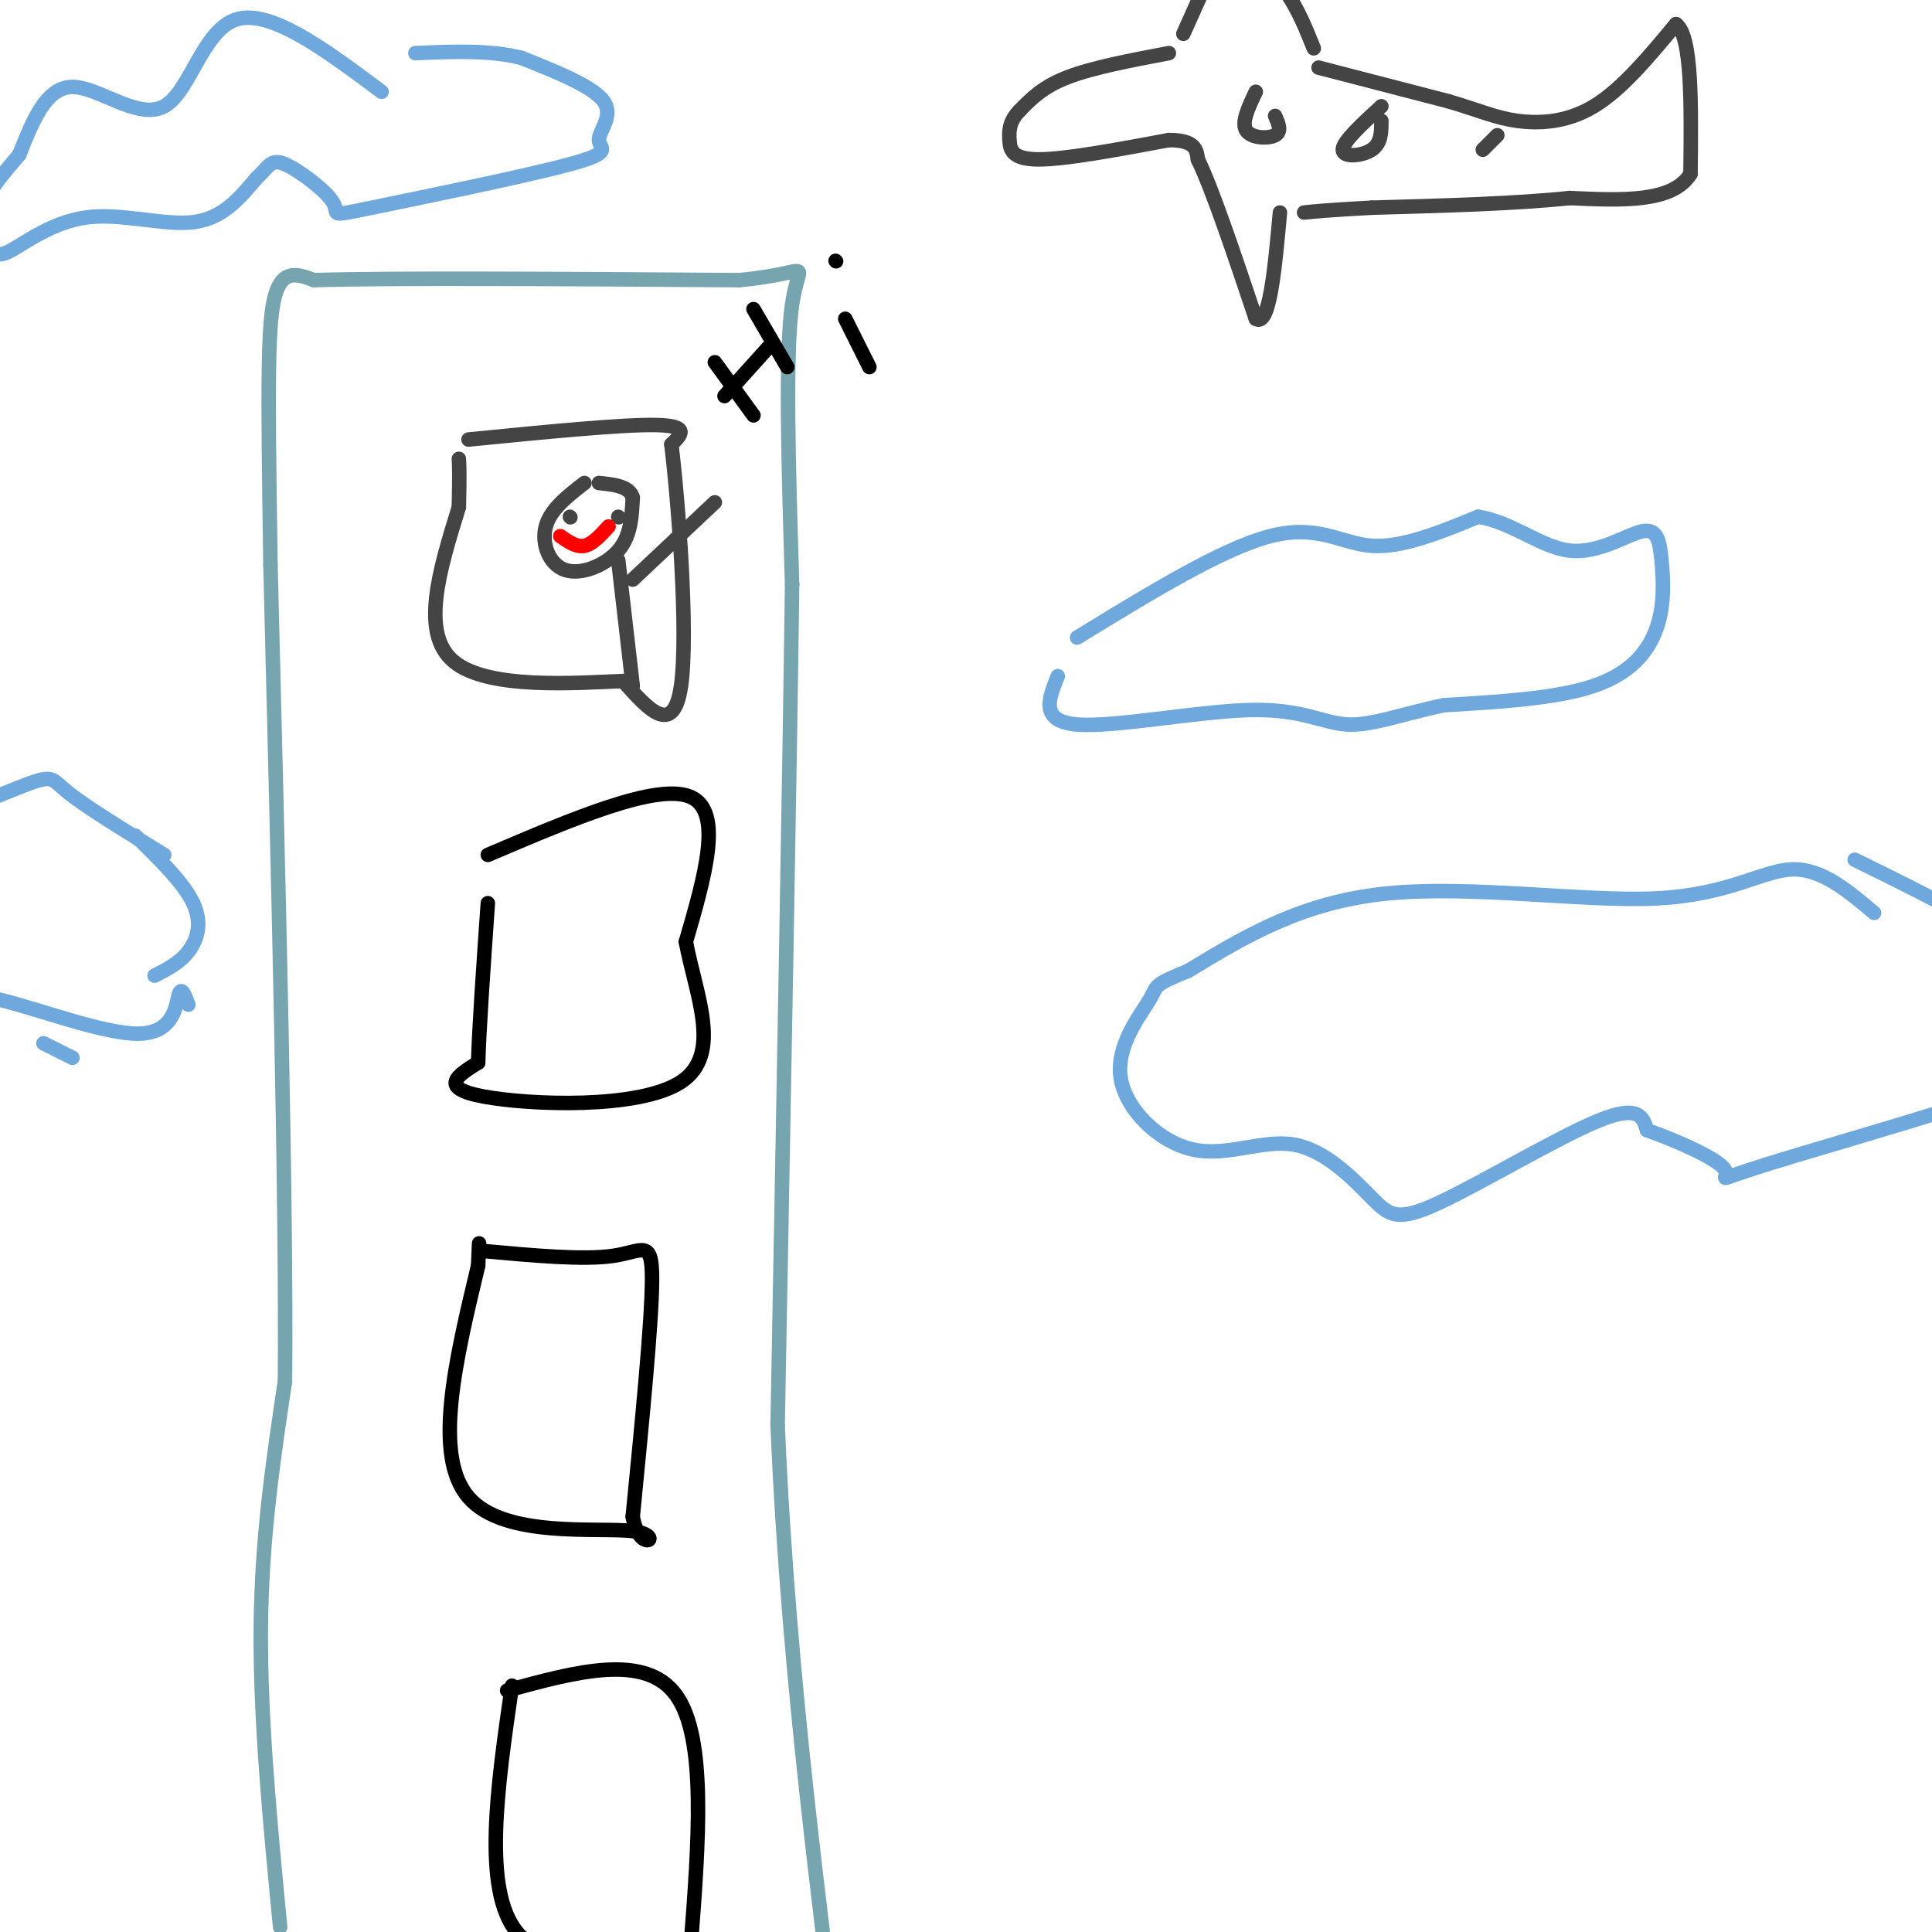 <svg viewBox='0 0 400 400' version='1.1' xmlns='http://www.w3.org/2000/svg' xmlns:xlink='http://www.w3.org/1999/xlink'><g fill='none' stroke='#76a5af' stroke-width='3' stroke-linecap='round' stroke-linejoin='round'><path d='M58,399c-2.083,-21.583 -4.167,-43.167 -4,-62c0.167,-18.833 2.583,-34.917 5,-51'/><path d='M59,286c0.333,-36.667 -1.333,-102.833 -3,-169'/><path d='M56,117c-0.600,-38.600 -0.600,-50.600 1,-56c1.600,-5.400 4.800,-4.200 8,-3'/><path d='M65,58c16.000,-0.500 52.000,-0.250 88,0'/><path d='M153,58c16.133,-1.467 12.467,-5.133 11,5c-1.467,10.133 -0.733,34.067 0,58'/><path d='M164,121c-0.500,38.667 -1.750,106.333 -3,174'/><path d='M161,295c2.289,54.578 9.511,104.022 12,128c2.489,23.978 0.244,22.489 -2,21'/><path d='M171,444c-1.333,8.167 -3.667,18.083 -6,28'/></g>
<g fill='none' stroke='#444444' stroke-width='3' stroke-linecap='round' stroke-linejoin='round'><path d='M242,11c-7.917,1.500 -15.833,3.000 -21,5c-5.167,2.000 -7.583,4.500 -10,7'/><path d='M211,23c-2.036,2.155 -2.125,4.042 -2,6c0.125,1.958 0.464,3.988 6,4c5.536,0.012 16.268,-1.994 27,-4'/><path d='M242,29c5.500,0.000 5.750,2.000 6,4'/><path d='M248,33c3.000,6.167 7.500,19.583 12,33'/><path d='M260,66c2.833,1.833 3.917,-10.083 5,-22'/><path d='M245,7c3.267,-7.267 6.533,-14.533 8,-18c1.467,-3.467 1.133,-3.133 3,-1c1.867,2.133 5.933,6.067 10,10'/><path d='M266,-2c2.667,3.667 4.333,7.833 6,12'/><path d='M273,14c0.000,0.000 27.000,7.000 27,7'/><path d='M300,21c6.595,1.964 9.583,3.375 14,4c4.417,0.625 10.262,0.464 16,-3c5.738,-3.464 11.369,-10.232 17,-17'/><path d='M347,5c3.333,2.333 3.167,16.667 3,31'/><path d='M350,36c-3.667,6.000 -14.333,5.500 -25,5'/><path d='M325,41c-11.000,1.167 -26.000,1.583 -41,2'/><path d='M284,43c-9.167,0.500 -11.583,0.750 -14,1'/><path d='M260,19c-1.511,3.178 -3.022,6.356 -2,8c1.022,1.644 4.578,1.756 6,1c1.422,-0.756 0.711,-2.378 0,-4'/><path d='M286,22c-4.000,3.667 -8.000,7.333 -8,9c0.000,1.667 4.000,1.333 6,0c2.000,-1.333 2.000,-3.667 2,-6'/><path d='M310,28c0.000,0.000 -3.000,3.000 -3,3'/><path d='M97,91c16.000,-1.583 32.000,-3.167 39,-3c7.000,0.167 5.000,2.083 3,4'/><path d='M139,92c1.444,11.778 3.556,39.222 2,50c-1.556,10.778 -6.778,4.889 -12,-1'/><path d='M129,141c-9.689,0.378 -27.911,1.822 -35,-4c-7.089,-5.822 -3.044,-18.911 1,-32'/><path d='M95,105c0.167,-7.000 0.083,-8.500 0,-10'/><path d='M121,100c-3.524,2.732 -7.048,5.464 -8,9c-0.952,3.536 0.667,7.875 4,9c3.333,1.125 8.381,-0.964 11,-4c2.619,-3.036 2.810,-7.018 3,-11'/><path d='M131,103c-0.667,-2.333 -3.833,-2.667 -7,-3'/><path d='M128,116c0.000,0.000 3.000,26.000 3,26'/><path d='M131,120c0.000,0.000 17.000,-16.000 17,-16'/><path d='M128,107c0.000,0.000 0.100,0.100 0.1,0.1'/><path d='M118,107c0.000,0.000 0.100,0.100 0.1,0.1'/></g>
<g fill='none' stroke='#ff0000' stroke-width='3' stroke-linecap='round' stroke-linejoin='round'><path d='M116,111c1.667,1.167 3.333,2.333 5,2c1.667,-0.333 3.333,-2.167 5,-4'/></g>
<g fill='none' stroke='#000000' stroke-width='3' stroke-linecap='round' stroke-linejoin='round'><path d='M148,75c0.000,0.000 8.000,11.000 8,11'/><path d='M150,82c0.000,0.000 9.000,-10.000 9,-10'/><path d='M156,64c0.000,0.000 7.000,12.000 7,12'/><path d='M175,66c0.000,0.000 5.000,10.000 5,10'/><path d='M173,54c0.000,0.000 0.100,0.100 0.1,0.1'/><path d='M101,177c17.583,-7.500 35.167,-15.000 42,-12c6.833,3.000 2.917,16.500 -1,30'/><path d='M142,195c2.048,10.940 7.667,23.292 -1,29c-8.667,5.708 -31.619,4.774 -41,3c-9.381,-1.774 -5.190,-4.387 -1,-7'/><path d='M99,220c0.167,-6.667 1.083,-19.833 2,-33'/><path d='M100,259c10.422,0.956 20.844,1.911 27,1c6.156,-0.911 8.044,-3.689 8,5c-0.044,8.689 -2.022,28.844 -4,49'/><path d='M131,314c1.429,8.107 7.000,3.875 0,3c-7.000,-0.875 -26.571,1.607 -34,-7c-7.429,-8.607 -2.714,-28.304 2,-48'/><path d='M99,262c0.333,-8.000 0.167,-4.000 0,0'/><path d='M105,350c14.333,-3.917 28.667,-7.833 35,1c6.333,8.833 4.667,30.417 3,52'/><path d='M143,403c1.452,8.476 3.583,3.667 -4,3c-7.583,-0.667 -24.881,2.810 -32,-6c-7.119,-8.810 -4.060,-29.905 -1,-51'/></g>
<g fill='none' stroke='#6fa8dc' stroke-width='3' stroke-linecap='round' stroke-linejoin='round'><path d='M79,19c-11.482,-8.577 -22.964,-17.155 -30,-15c-7.036,2.155 -9.625,15.042 -15,18c-5.375,2.958 -13.536,-4.012 -19,-4c-5.464,0.012 -8.232,7.006 -11,14'/><path d='M4,32c-3.330,4.011 -6.156,7.040 -7,10c-0.844,2.960 0.293,5.851 1,8c0.707,2.149 0.983,3.555 4,2c3.017,-1.555 8.774,-6.073 16,-7c7.226,-0.927 15.922,1.735 22,1c6.078,-0.735 9.539,-4.868 13,-9'/><path d='M53,37c2.720,-2.506 3.021,-4.270 6,-3c2.979,1.270 8.636,5.575 10,8c1.364,2.425 -1.565,2.970 8,1c9.565,-1.970 31.626,-6.456 41,-9c9.374,-2.544 6.062,-3.146 6,-5c-0.062,-1.854 3.125,-4.958 1,-8c-2.125,-3.042 -9.563,-6.021 -17,-9'/><path d='M108,12c-6.500,-1.667 -14.250,-1.333 -22,-1'/><path d='M223,132c15.044,-9.222 30.089,-18.444 40,-21c9.911,-2.556 14.689,1.556 21,2c6.311,0.444 14.156,-2.778 22,-6'/><path d='M306,107c6.858,0.950 13.003,6.323 19,7c5.997,0.677 11.844,-3.344 15,-4c3.156,-0.656 3.619,2.051 4,6c0.381,3.949 0.679,9.140 -1,14c-1.679,4.860 -5.337,9.389 -13,12c-7.663,2.611 -19.332,3.306 -31,4'/><path d='M299,146c-8.675,1.786 -14.861,4.252 -20,4c-5.139,-0.252 -9.230,-3.222 -20,-3c-10.770,0.222 -28.220,3.635 -36,3c-7.780,-0.635 -5.890,-5.317 -4,-10'/><path d='M34,177c-8.178,-5.022 -16.356,-10.044 -20,-13c-3.644,-2.956 -2.756,-3.844 -10,-1c-7.244,2.844 -22.622,9.422 -38,16'/><path d='M15,219c0.000,0.000 -6.000,-3.000 -6,-3'/><path d='M39,208c-0.726,-1.964 -1.452,-3.929 -2,-2c-0.548,1.929 -0.917,7.750 -8,8c-7.083,0.250 -20.881,-5.071 -29,-7c-8.119,-1.929 -10.560,-0.464 -13,1'/><path d='M28,173c5.022,4.911 10.044,9.822 12,14c1.956,4.178 0.844,7.622 -1,10c-1.844,2.378 -4.422,3.689 -7,5'/><path d='M388,189c-5.440,-4.607 -10.881,-9.214 -17,-9c-6.119,0.214 -12.917,5.250 -28,6c-15.083,0.750 -38.452,-2.786 -56,-1c-17.548,1.786 -29.274,8.893 -41,16'/><path d='M246,201c-7.621,3.123 -6.174,2.929 -8,6c-1.826,3.071 -6.923,9.407 -6,16c0.923,6.593 7.868,13.443 15,15c7.132,1.557 14.453,-2.180 21,-1c6.547,1.180 12.322,7.275 16,11c3.678,3.725 5.259,5.080 14,1c8.741,-4.080 24.640,-13.594 33,-17c8.360,-3.406 9.180,-0.703 10,2'/><path d='M341,234c5.530,1.922 14.356,5.726 16,8c1.644,2.274 -3.894,3.018 9,-1c12.894,-4.018 44.219,-12.799 57,-18c12.781,-5.201 7.018,-6.823 5,-10c-2.018,-3.177 -0.291,-7.908 -7,-14c-6.709,-6.092 -21.855,-13.546 -37,-21'/></g>
</svg>